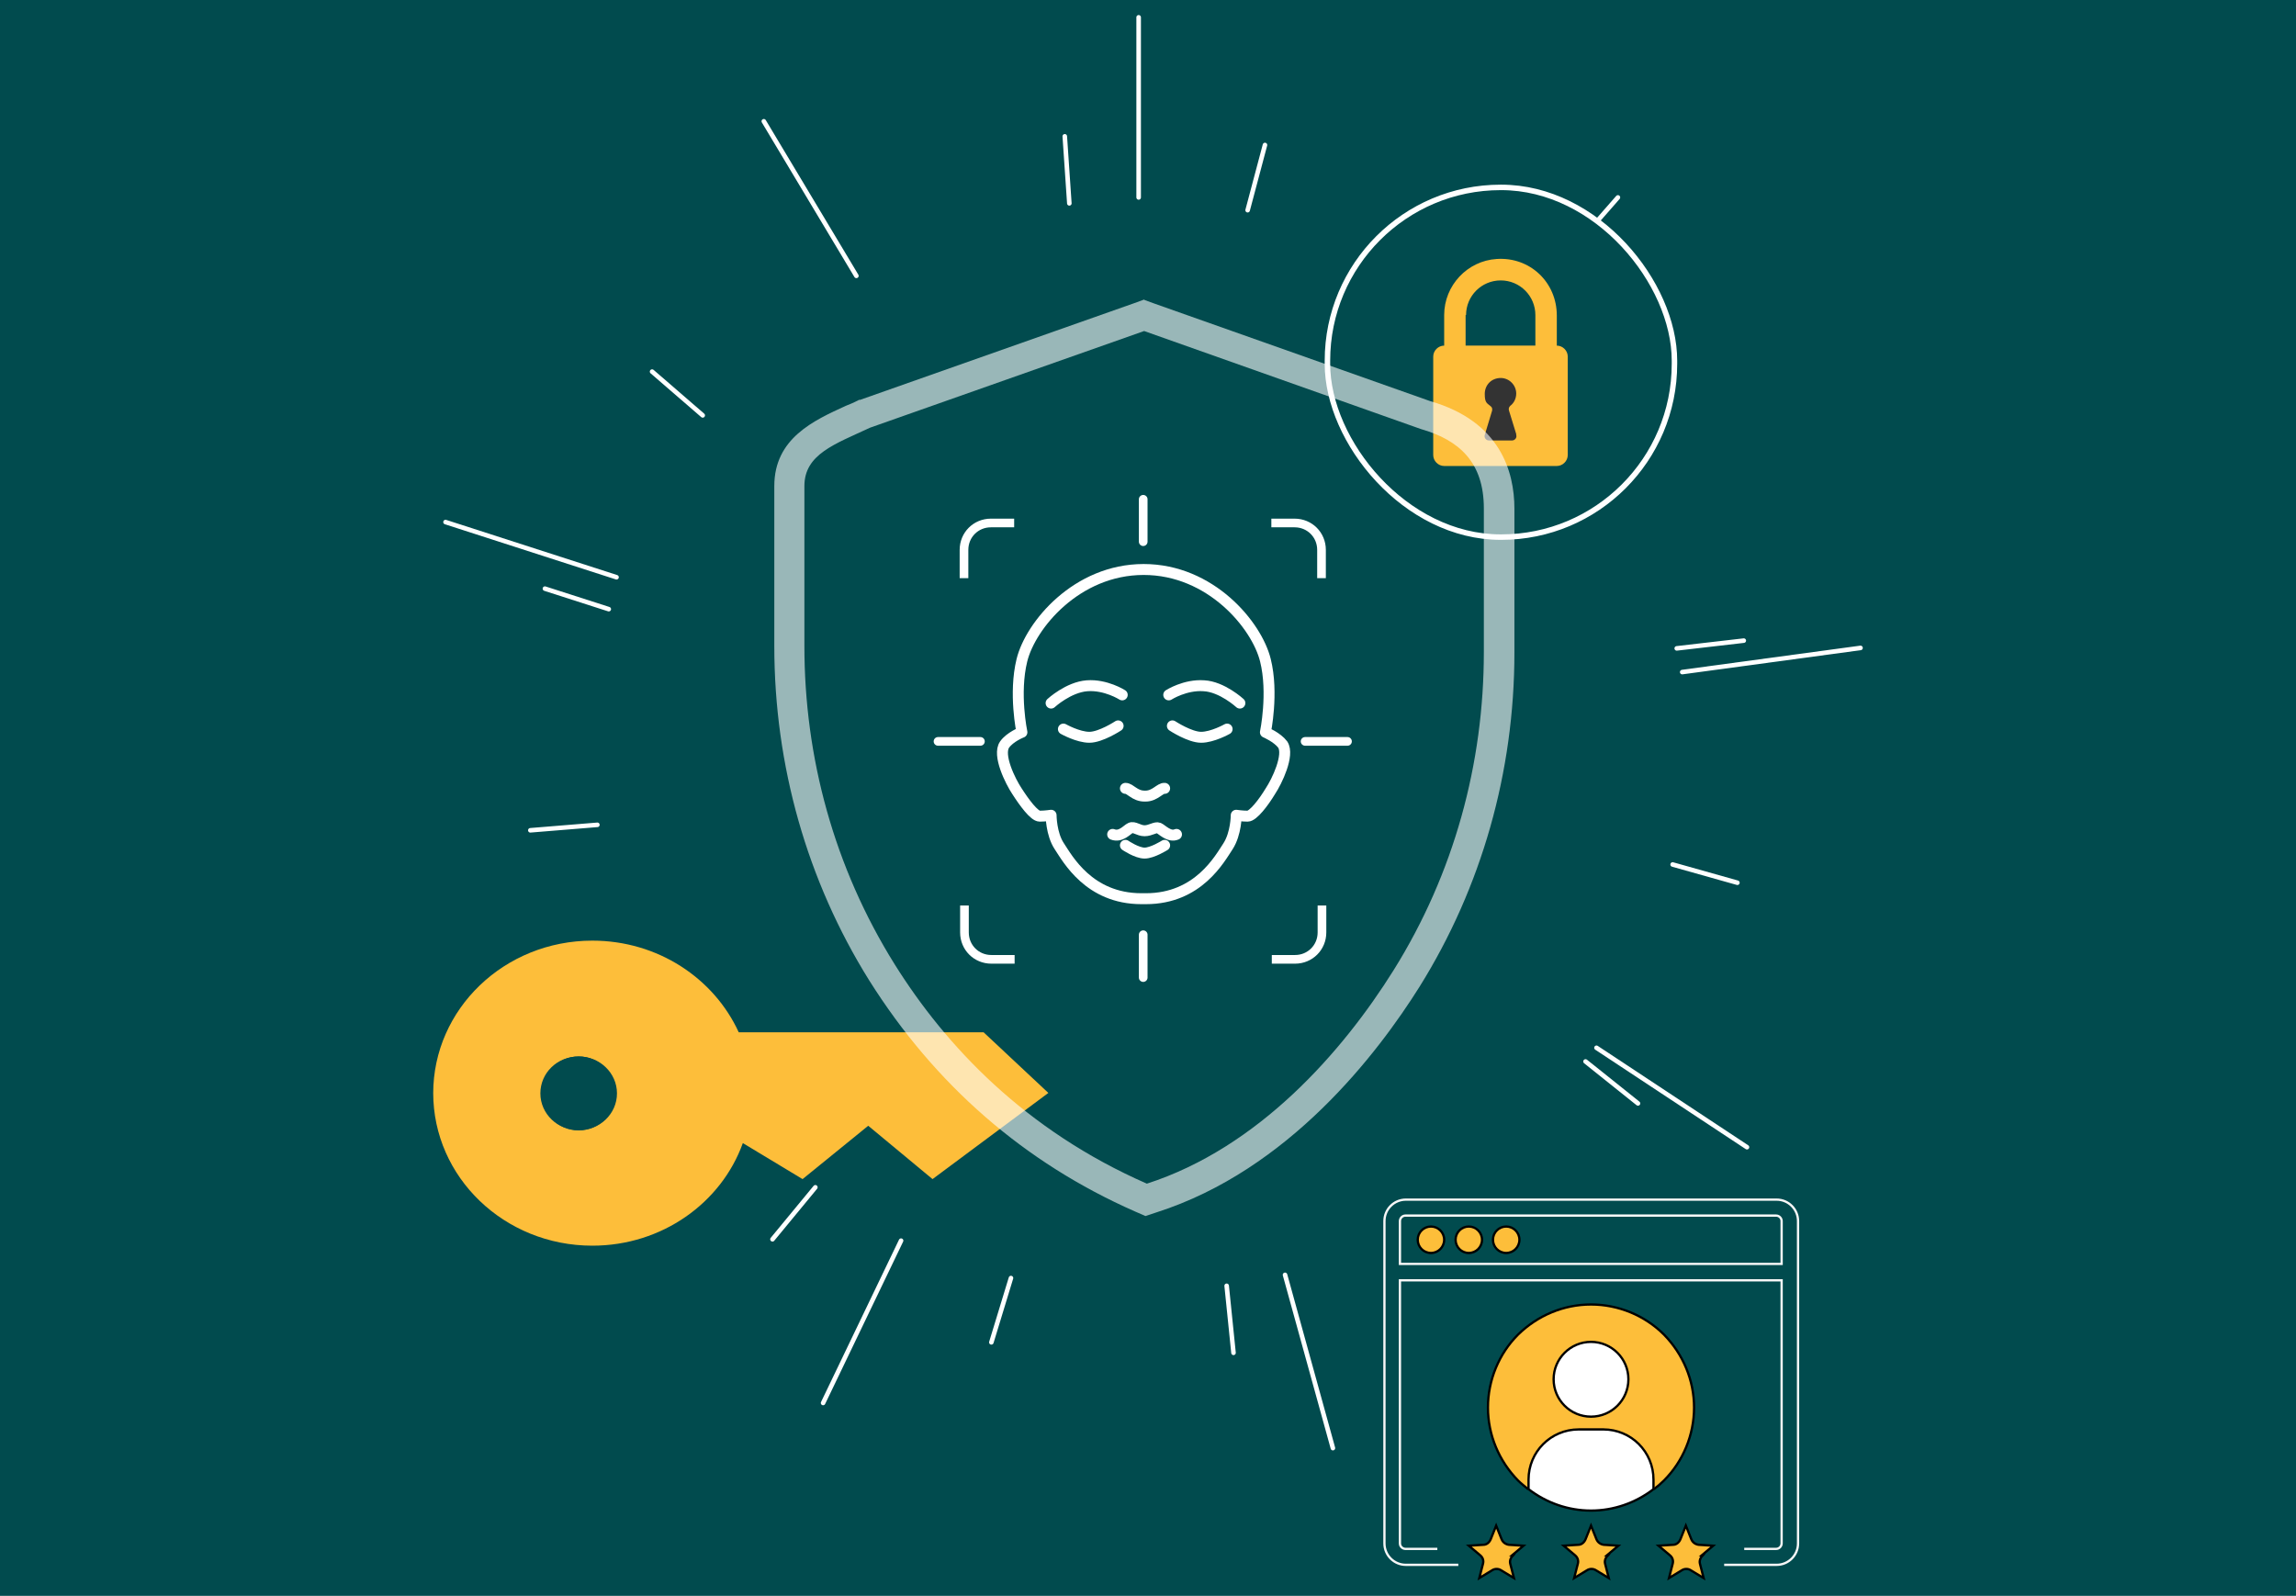 <?xml version="1.0" encoding="UTF-8"?>
<svg id="Layer_1" xmlns="http://www.w3.org/2000/svg" xmlns:xlink="http://www.w3.org/1999/xlink" version="1.1" viewBox="0 0 503.5 350">
  <!-- Generator: Adobe Illustrator 29.0.0, SVG Export Plug-In . SVG Version: 2.1.0 Build 186)  -->
  <defs>
    <style>
      .st0 {
        filter: url(#outer-glow-1);
      }

      .st1, .st2, .st3 {
        fill: #fdbe3a;
      }

      .st4 {
        stroke-width: 1px;
      }

      .st4, .st2, .st5, .st6, .st7, .st8 {
        stroke-miterlimit: 10;
      }

      .st4, .st9, .st10, .st6, .st11, .st7 {
        stroke: #fff;
      }

      .st4, .st9, .st10, .st11, .st7, .st8 {
        fill: none;
      }

      .st4, .st9, .st6, .st7 {
        stroke-linecap: round;
      }

      .st12, .st6 {
        fill: #014b4e;
      }

      .st2, .st5 {
        stroke: #000;
      }

      .st2, .st5, .st8 {
        stroke-width: .5px;
      }

      .st9, .st10 {
        stroke-width: 1.9px;
      }

      .st9, .st10, .st11 {
        stroke-linejoin: round;
      }

      .st3 {
        fill-rule: evenodd;
      }

      .st13, .st5 {
        fill: #fff;
      }

      .st6 {
        stroke-width: 1.2px;
      }

      .st14 {
        opacity: .6;
      }

      .st11, .st7 {
        stroke-width: 2.4px;
      }

      .st15 {
        fill: #333;
      }

      .st8 {
        stroke: #f7f7f7;
      }
    </style>
    <filter id="outer-glow-1" x="326" y="285.8" width="45.8" height="45.8" filterUnits="userSpaceOnUse">
      <feOffset dx="0" dy="0"/>
      <feGaussianBlur result="blur" stdDeviation="1.5"/>
      <feFlood flood-color="#c4e7f1" flood-opacity=".8"/>
      <feComposite in2="blur" operator="in"/>
      <feComposite in="SourceGraphic"/>
    </filter>
  </defs>
  <g id="Layer_11" data-name="Layer_1">
    <g id="Layer_1-2">
      <rect class="st12" y="0" width="503.5" height="352.6"/>
    </g>
  </g>
  <g>
    <g>
      <line class="st4" x1="187.8" y1="60.5" x2="167.5" y2="26.6"/>
      <line class="st4" x1="249.7" y1="43.3" x2="249.7" y2="3.8"/>
      <line class="st4" x1="273.6" y1="46.1" x2="277.4" y2="31.8"/>
      <line class="st4" x1="317.2" y1="64.4" x2="326.2" y2="52.8"/>
      <line class="st4" x1="350.3" y1="98.3" x2="363.1" y2="91"/>
      <line class="st4" x1="367.7" y1="142.2" x2="382.4" y2="140.5"/>
      <line class="st4" x1="366.8" y1="189.6" x2="381" y2="193.6"/>
      <line class="st4" x1="347.7" y1="232.8" x2="359.2" y2="242"/>
      <line class="st4" x1="313.3" y1="265.3" x2="320.4" y2="278.3"/>
      <line class="st4" x1="269" y1="282" x2="270.5" y2="296.7"/>
      <line class="st4" x1="221.7" y1="280.3" x2="217.4" y2="294.4"/>
      <line class="st4" x1="178.8" y1="260.4" x2="169.4" y2="271.8"/>
      <line class="st4" x1="146.9" y1="225.5" x2="133.8" y2="232.3"/>
      <line class="st4" x1="131" y1="180.9" x2="116.3" y2="182.1"/>
      <line class="st4" x1="133.5" y1="133.6" x2="119.5" y2="129.1"/>
      <line class="st4" x1="154.1" y1="91.1" x2="143" y2="81.5"/>
      <line class="st4" x1="234.5" y1="44.6" x2="233.5" y2="29.9"/>
      <line class="st4" x1="328.8" y1="73" x2="354.8" y2="43.3"/>
      <line class="st4" x1="368.9" y1="147.4" x2="408" y2="142.1"/>
      <line class="st4" x1="350.1" y1="229.8" x2="383.1" y2="251.6"/>
      <line class="st4" x1="281.8" y1="279.6" x2="292.3" y2="317.6"/>
      <line class="st4" x1="197.6" y1="272.1" x2="180.5" y2="307.7"/>
      <line class="st4" x1="139.1" y1="211" x2="102.8" y2="226.6"/>
      <line class="st4" x1="135.2" y1="126.6" x2="97.7" y2="114.5"/>
    </g>
    <g>
      <rect class="st12" x="303.5" y="263.1" width="90.7" height="80.1" rx="5" ry="5"/>
      <g>
        <g class="st0">
          <path class="st2" d="M362.7,326.6c.8-.6,1.5-1.2,2.2-1.9,4.2-4.2,6.6-10,6.6-16s-2.4-11.7-6.6-16c-4.2-4.2-10-6.6-16-6.6s-11.7,2.4-16,6.6c-4.2,4.2-6.6,10-6.6,16s2.4,11.7,6.6,16c.7.7,1.5,1.3,2.2,1.9"/>
          <circle id="icon-passkey-head" class="st5" cx="348.9" cy="302.5" r="8.2"/>
          <path class="st5" d="M351.7,313.5h-5.5c-6.1,0-11,4.9-11,11v2.1c3.9,3,8.7,4.7,13.7,4.7s9.8-1.7,13.7-4.7v-2.1c0-6.1-4.9-11-11-11Z"/>
        </g>
        <g>
          <path class="st2" d="M333.2,271.9c0,1.6-1.3,2.9-2.9,2.9s-2.9-1.3-2.9-2.9,1.3-2.9,2.9-2.9,2.9,1.3,2.9,2.9"/>
          <path class="st2" d="M325,271.9c0,1.6-1.3,2.9-2.9,2.9s-2.9-1.3-2.9-2.9,1.3-2.9,2.9-2.9,2.9,1.3,2.9,2.9"/>
          <path class="st2" d="M316.7,271.9c0,1.6-1.3,2.9-2.9,2.9s-2.9-1.3-2.9-2.9,1.3-2.9,2.9-2.9,2.9,1.3,2.9,2.9"/>
        </g>
        <path class="st2" d="M331.8,341.1c-.5.5-.8,1.2-.6,1.9l.8,3.1-2.8-1.7h0c-.6-.4-1.4-.4-2,0l-2.8,1.7.8-3.1h0c.2-.7,0-1.4-.6-1.9l-2.5-2.1,3.2-.2c.7,0,1.3-.5,1.6-1.2l1.2-3,1.2,3h0c.3.7.9,1.1,1.6,1.2l3.2.2-2.5,2.1Z"/>
        <path class="st2" d="M352.6,341.1c-.5.5-.8,1.2-.6,1.9l.8,3.1-2.8-1.7c-.6-.4-1.4-.4-2,0l-2.8,1.7.8-3.1h0c.2-.7,0-1.4-.6-1.9l-2.5-2.1,3.2-.2h0c.7,0,1.3-.5,1.6-1.2l1.2-3,1.2,3c.3.7.9,1.1,1.6,1.2l3.2.2-2.5,2.1Z"/>
        <path class="st2" d="M373.4,341.1c-.5.5-.8,1.2-.6,1.9l.8,3.1-2.8-1.7c-.6-.4-1.4-.4-2,0l-2.8,1.7.8-3.1c.2-.7,0-1.4-.6-1.9l-2.5-2.1,3.2-.2c.7,0,1.3-.5,1.6-1.2l1.2-3,1.2,3h0c.3.7.9,1.1,1.6,1.2l3.2.2-2.5,2.1Z"/>
        <path class="st8" d="M378.1,343.2h11.5c2.6,0,4.7-2.1,4.7-4.7v-70.7c0-2.6-2.1-4.7-4.7-4.7h-81.3c-2.6,0-4.7,2.1-4.7,4.7v70.7c0,2.6,2.1,4.7,4.7,4.7h11.5M315.2,339.7h-7c-.6,0-1.2-.5-1.2-1.2v-57.7h83.7v57.7c0,.6-.5,1.2-1.2,1.2h0s-5,0-5,0h-2M390.7,277.2h-83.7v-9.4c0-.6.5-1.2,1.2-1.2h81.3c.6,0,1.2.5,1.2,1.2v9.4Z"/>
      </g>
    </g>
    <g>
      <path class="st3" d="M95,239.8c0-18.5,15.6-33.5,34.9-33.5,14.4,0,26.7,8.3,32.1,20.1h25s28.7,0,28.7,0l14.2,13.3-25.4,18.9-14.1-11.7-14.4,11.7-13.1-7.9c-4.7,13.1-17.7,22.5-33,22.5-19.3,0-34.9-15-34.9-33.5ZM126.9,231.7c-4.7,0-8.4,3.6-8.4,8.1,0,4.5,3.8,8.1,8.4,8.1s8.4-3.6,8.4-8.1c0-4.5-3.8-8.1-8.4-8.1Z"/>
      <circle class="st12" cx="126.9" cy="239.8" r="8.1"/>
    </g>
    <g>
      <rect class="st6" x="291.1" y="41.1" width="76.1" height="76.7" rx="38" ry="38"/>
      <g>
        <path class="st1" d="M341.4,75.8v-6.6c0-7.3-5.9-12.9-13.2-12.4-6.4.4-11.5,5.8-11.5,12.3v6.7s0,0,0,0h0c-1.3,0-2.4,1.1-2.4,2.4v21.6c0,1.3,1.1,2.4,2.4,2.4h24.7c1.3,0,2.4-1.1,2.4-2.4v-21.6c0-1.3-1.1-2.4-2.4-2.4h0s0,0,0,0ZM321.5,69.1c0-4.2,3.4-7.6,7.6-7.6s7.6,3.4,7.6,7.6h0v6.7s0,0,0,0h-15.3s0,0,0,0v-6.7h0Z"/>
        <path class="st15" d="M332.5,95.2l-1.6-5.2c-.1-.4,0-.7.3-1,.8-.6,1.3-1.6,1.3-2.7,0-1.8-1.5-3.4-3.4-3.4-2,0-3.5,1.5-3.5,3.5s.5,2,1.3,2.7c.3.2.4.6.3,1l-1.6,5.3c-.2.6.3,1.2.9,1.2h5.1c.6,0,1.1-.6.9-1.2Z"/>
      </g>
    </g>
    <g class="st14">
      <path class="st13" d="M250.9,72.6l60.7,21.5c8.4,2.4,13.8,7.3,13.8,17.4v31.5c0,24.4-6.5,48.5-19.8,69.8-11.2,17.9-29.6,38.9-54.1,46.8-26.7-11.7-44.1-30.2-55.3-48.1-13.3-21.3-19.8-45.4-19.8-69.8v-35.1c0-7,6.7-9.2,14.4-12.8l60.1-21.2M250.9,65.7l-2.2.8-60.1,21.2h-.3c0,.1-.3.2-.3.2-.8.4-1.7.8-2.5,1.1-7,3.2-15.7,7.1-15.7,17.6v35.1c0,26.2,7.2,51.5,20.8,73.3,14.4,22.9,34,40,58.3,50.7l2.3,1,2.4-.8c29.1-9.3,48.6-35,57.7-49.5,13.6-21.8,20.8-47.1,20.8-73.3v-31.5c0-8.3-3.2-19.2-18.4-23.6l-60.5-21.4-2.2-.8h0Z"/>
    </g>
    <g>
      <path class="st11" d="M250.3,197.1c-11.5,0-16.2-8.8-18-11.5-1.8-2.7-1.8-6.8-1.8-6.8,0,0-1.3.2-2.5.2s-3.4-3-5-5.5c-1.4-2.1-4.3-7.9-2.7-10.2,1.2-1.7,3.8-2.7,3.8-2.7,0,0-1.8-8.5,0-15.8,1.9-7.7,12-19.9,26.7-19.9h0c14.7,0,24.8,12.2,26.7,19.9,1.8,7.2,0,15.8,0,15.8,0,0,2.6,1.1,3.8,2.7,1.5,2.3-1.3,8.1-2.7,10.2-1.5,2.5-3.8,5.5-5,5.5s-2.5-.2-2.5-.2c0,0,0,4-1.8,6.8-1.8,2.7-6.5,11.5-18,11.5h-.9Z"/>
      <path class="st7" d="M256.3,152.4s3.6-2.3,7.7-2c4,.2,7.9,3.8,7.9,3.8"/>
      <path class="st7" d="M257.1,159.2s3.8,2.5,6.3,2.5,5.7-1.8,5.7-1.8"/>
      <path class="st7" d="M246.1,152.4s-3.6-2.3-7.7-2-7.9,3.8-7.9,3.8"/>
      <path class="st7" d="M245.2,159.2s-3.8,2.5-6.3,2.5-5.7-1.8-5.7-1.8"/>
      <path class="st7" d="M246.8,172.9c1.1,0,2,1.7,4.2,1.7h.2c2.1,0,3.2-1.8,4.2-1.7"/>
      <path class="st7" d="M244,183c1.8.7,3.2-1.1,3.9-1.4.8-.4,1.8.6,3.1.6s2.4-.9,3.1-.6,2.3,2.1,3.9,1.4"/>
      <path class="st7" d="M246.8,185.4s2.5,1.7,4.2,1.7,4.4-1.7,4.4-1.7"/>
      <path class="st10" d="M289.9,198.6v5.9c0,3.3-2.6,5.9-5.9,5.9h-5.1"/>
      <path class="st10" d="M278.8,114.7h5.1c3.3,0,5.9,2.6,5.9,5.9v6.2"/>
      <line class="st9" x1="250.7" y1="109.5" x2="250.7" y2="118.8"/>
      <line class="st9" x1="286.2" y1="162.6" x2="295.5" y2="162.6"/>
      <path class="st10" d="M211.5,198.6v5.9c0,3.3,2.6,5.9,5.9,5.9h5.1"/>
      <path class="st10" d="M222.4,114.7h-5.1c-3.3,0-5.9,2.6-5.9,5.9v6.2"/>
      <line class="st9" x1="215" y1="162.6" x2="205.7" y2="162.6"/>
      <line class="st9" x1="250.7" y1="205" x2="250.7" y2="214.4"/>
    </g>
  </g>
</svg>